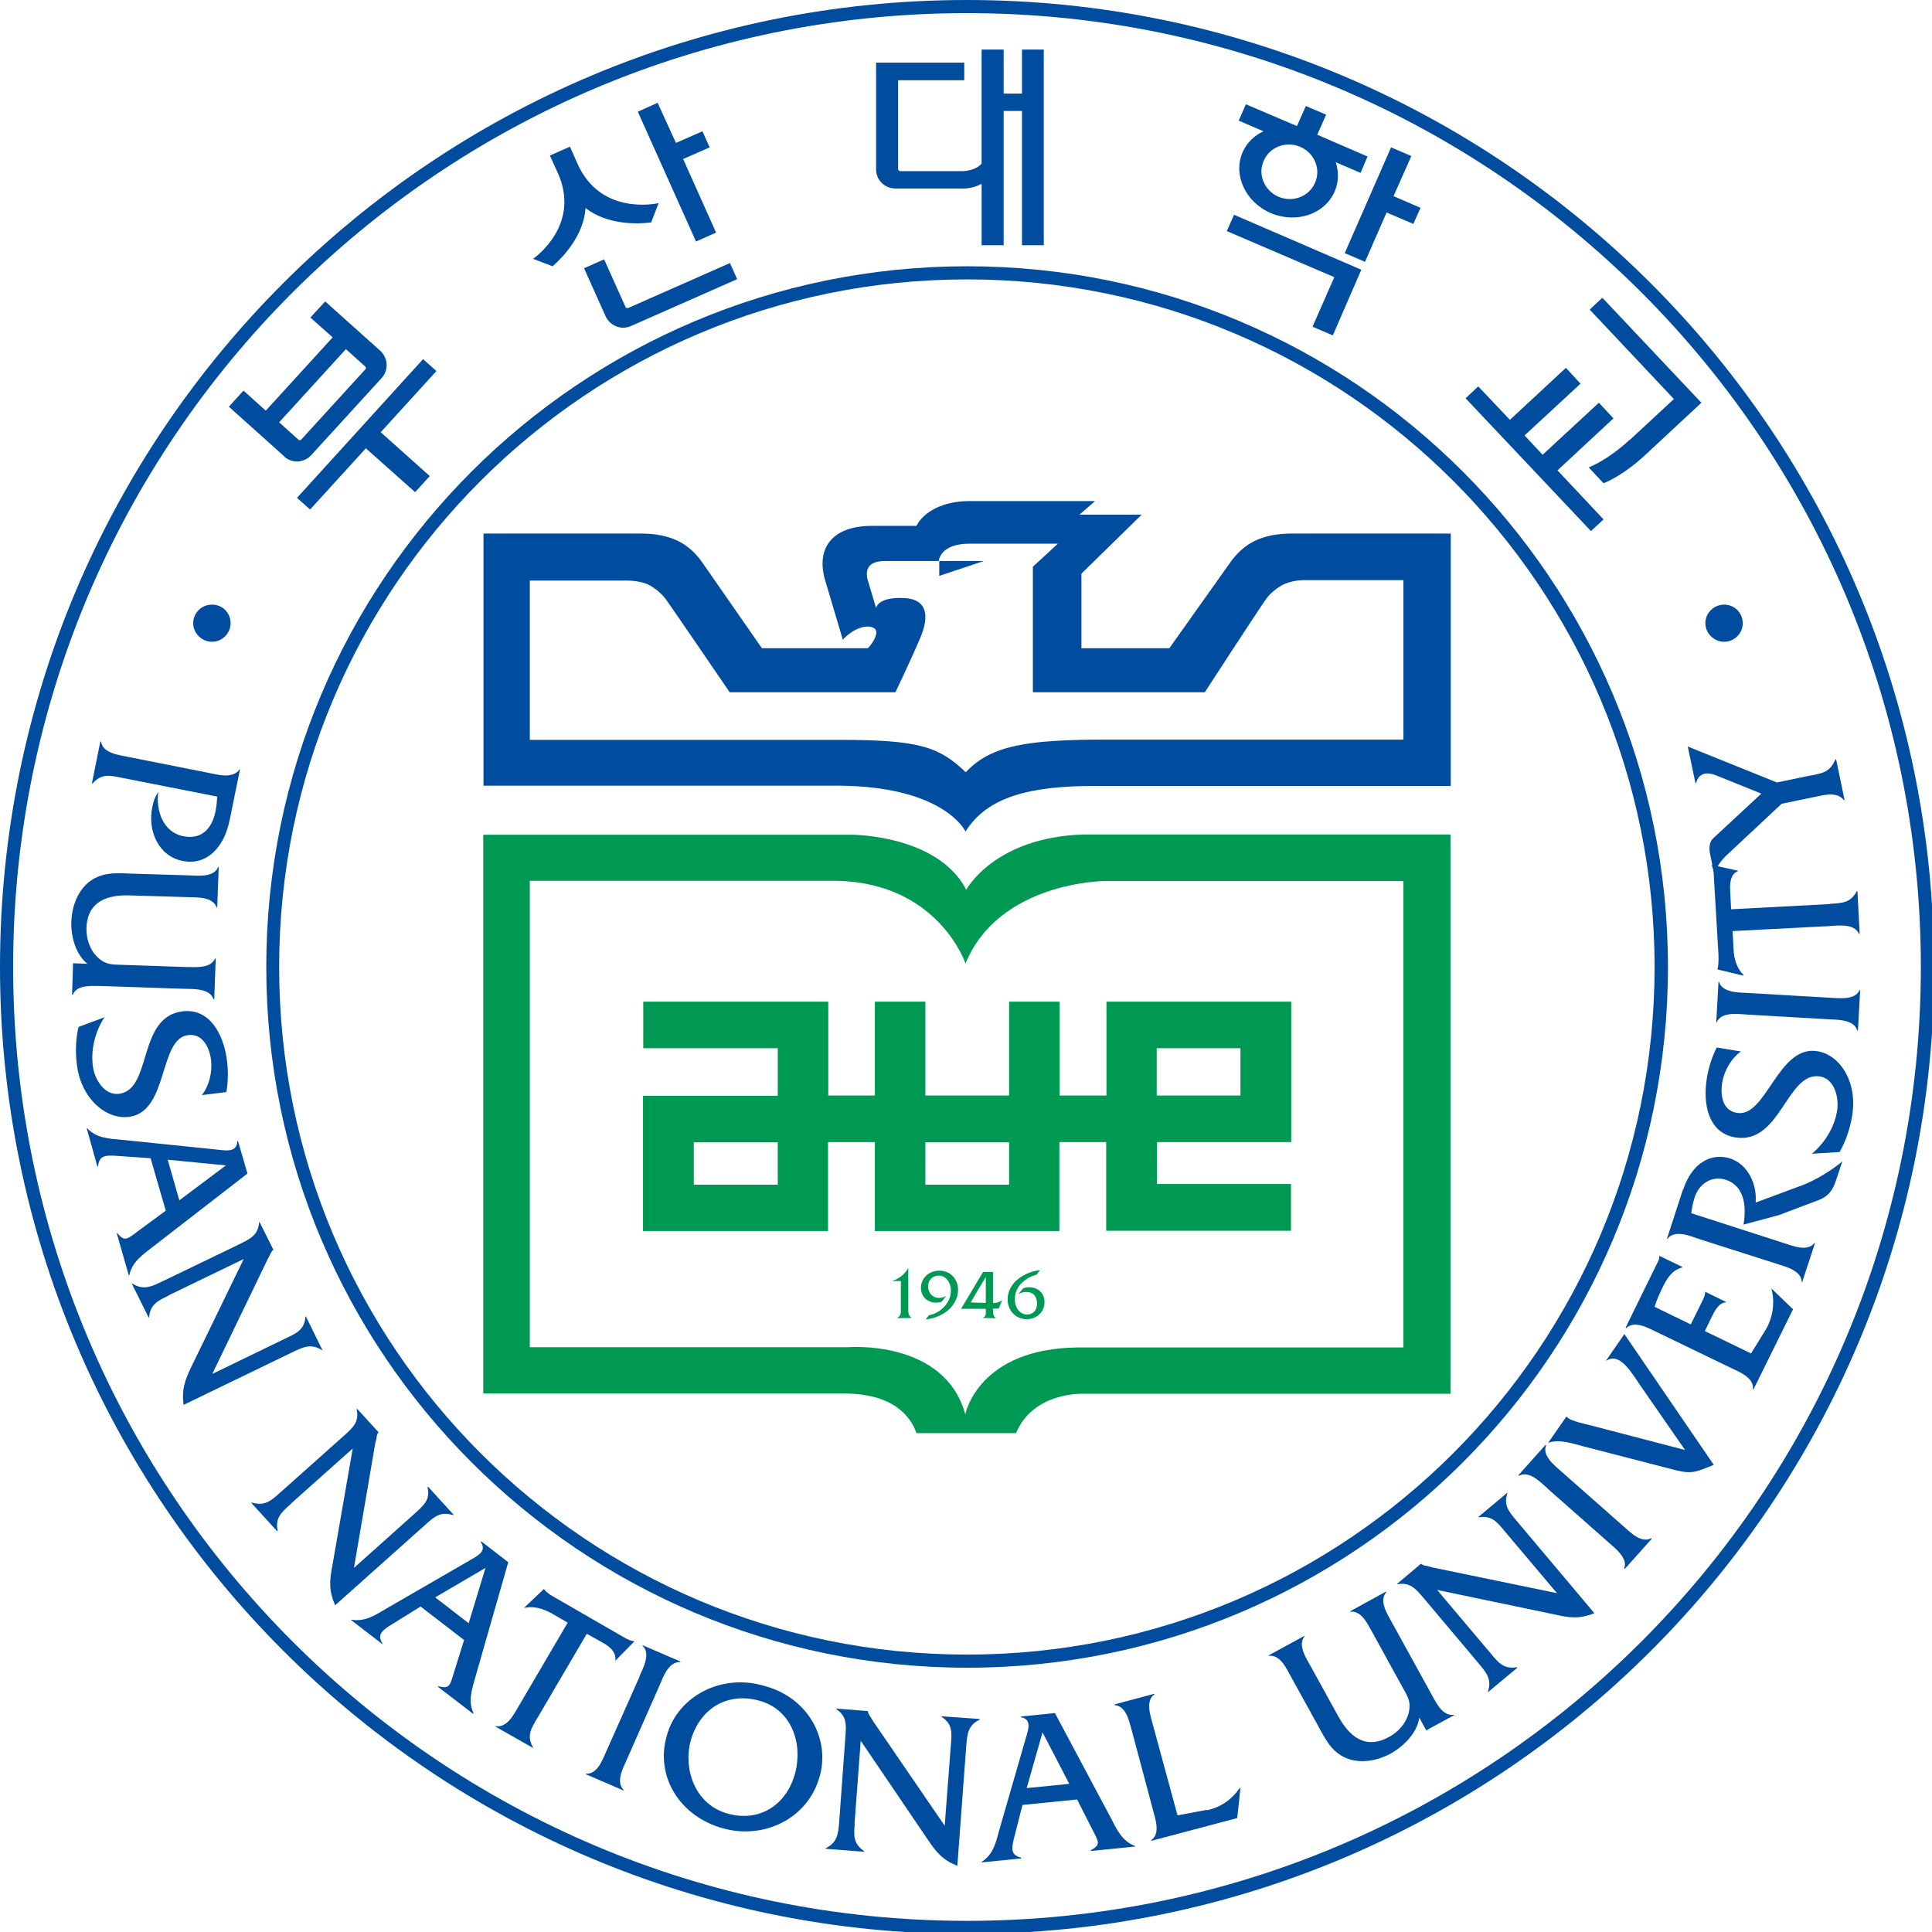 <?xml version="1.0" encoding="UTF-8"?>
<svg id="_레이어_1" data-name="레이어 1" xmlns="http://www.w3.org/2000/svg" version="1.1" viewBox="0 0 78 78">
  <defs>
    <style>
      .cls-1 {
        fill: #009953;
      }

      .cls-1, .cls-2 {
        stroke-width: 0px;
      }

      .cls-2 {
        fill: #004da0;
      }
    </style>
  </defs>
  <g>
    <g>
      <path class="cls-2" d="M9.27,33.11c-.22,1.11-.93,1.84-1.89,1.65-.99-.19-1.43-1.23-1.23-2.18.04-.22.11-.42.24-.6-.1.74.19,1.62,1.01,1.78.75.15,1.16-.32,1.3-1,.04-.2.06-.41.07-.6l-3.86-.76c-.48-.1-.82-.17-1.17.23h-.03s.34-1.69.34-1.69h.03c.07.47.71.54,1.1.62l3.23.64c.38.08,1,.25,1.26-.14h.02s-.42,2.06-.42,2.06Z"/>
      <path class="cls-2" d="M3.54,38.92c-.49-.39-.68-1.11-.66-1.72.02-.57.23-1.17.66-1.55.52-.44,1.11-.41,1.73-.38l2.33.07c.39.01,1.03.1,1.21-.34h.02l-.06,1.64h-.02c-.16-.44-.79-.41-1.18-.42l-2.33-.07c-1.16-.04-1.72.43-1.75,1.31-.01.49.17.99.56,1.28.26.2.48.2.79.21l2.63.09c.39,0,1.03.08,1.21-.34h.03s-.06,1.64-.06,1.64h-.03c-.15-.44-.79-.41-1.19-.42l-3.29-.11c-.39,0-1.03-.08-1.2.35h-.03l.04-1.27.57.02Z"/>
      <path class="cls-2" d="M8.15,44.21c.3-.38.43-.94.37-1.42-.06-.49-.34-1.08-.93-1-1.19.15-.78,3.1-2.38,3.3-.93.12-1.92-.73-2.1-2.06-.07-.53-.06-1.06.06-1.57l1.05-.39c-.38.57-.56,1.31-.47,1.98.06.49.45,1.19,1.06,1.11,1.35-.18.72-3.1,2.56-3.33,1.09-.13,1.65.91,1.79,1.96.06.43.05.87-.02,1.3l-.98.12Z"/>
      <path class="cls-2" d="M7.24,48.46l-.47-1.64,2.35.23-1.88,1.41ZM6.69,48.88l-1.06.78c-.52.39-.59.48-.9.12h-.02s.49,1.71.49,1.71h.02c.11-.55.54-.83.96-1.16l3.81-2.95-.38-1.31h-.03c-.01.44-.41.39-.74.35l-3.9-.4c-.53-.05-1.04-.06-1.42-.47h-.02s.43,1.54.43,1.54h.03c.04-.45.3-.46.82-.42l1.3.09.61,2.11Z"/>
      <path class="cls-2" d="M6.82,52.3c-.44.21-.76.36-.8.89h-.02s-.68-1.37-.68-1.37h.02c.44.28.76.13,1.2-.08l3.13-1.51c.44-.22.76-.37.79-.89h.02s.56,1.12.56,1.12h-.01c-.08.08-.1.13-.14.22l-.1.19-2.22,4.6,2.97-1.44c.45-.21.76-.36.79-.88h.02s.67,1.36.67,1.36h-.02c-.44-.28-.75-.13-1.19.08l-4.4,2.13c-.08-.64.06-1.01.33-1.57l2.1-4.32-3.04,1.47Z"/>
      <path class="cls-2" d="M11.73,60.73c-.36.32-.63.55-.52,1.07l-.02.02-1.04-1.14.02-.02c.51.16.77-.07,1.13-.39l2.59-2.31c.36-.32.62-.56.51-1.06l.02-.02.86.94h0c-.06.09-.07.15-.08.25l-.05.2-.86,5.03,2.46-2.2c.36-.33.63-.55.51-1.06l.02-.02,1.03,1.13-.02.02c-.5-.16-.76.06-1.12.39l-3.64,3.25c-.26-.6-.23-.99-.11-1.61l.82-4.72-2.51,2.24Z"/>
      <path class="cls-2" d="M18.93,65.54l-1.36-1.05,2.03-1.19-.68,2.24ZM18.74,66.2l-.39,1.25c-.19.62-.19.74-.65.63l-.02.02,1.42,1.09.02-.02c-.24-.5-.06-.98.08-1.49l1.32-4.61-1.09-.84-.02.03c.25.36-.11.54-.4.71l-3.39,1.96c-.46.27-.88.56-1.44.46v.02s1.26.97,1.26.97v-.02c-.22-.38-.02-.54.43-.81l1.11-.69,1.74,1.34Z"/>
      <path class="cls-2" d="M21.69,69.37c-.26.43-.43.72-.17,1.18v.02s-1.51-.86-1.51-.86v-.02c.47.08.75-.5.95-.84l1.96-3.34-.66-.38c-.33-.18-.71-.3-1.07-.22h-.03s.79-.75.79-.75h.02c.07.11.17.16.25.23l.19.11,2.81,1.62c.13.07.25.13.38.14h.02s-.76.77-.76.77h-.02c.05-.33-.23-.55-.47-.69l-.68-.38-2,3.41Z"/>
      <path class="cls-2" d="M25.81,67.69c.16-.36.47-.92.13-1.25v-.02s1.53.66,1.53.66v.02c-.48-.02-.69.59-.84.94l-1.32,2.99c-.16.36-.46.91-.13,1.24v.02s-1.53-.66-1.53-.66v-.02c.48.03.68-.58.84-.93l1.33-2.99Z"/>
      <path class="cls-2" d="M30.65,68.66c1.33.36,1.78,1.76,1.44,2.97-.35,1.24-1.43,1.95-2.71,1.59-1.32-.36-1.81-1.8-1.49-2.96.36-1.26,1.45-1.96,2.76-1.6ZM30.88,68.07c-1.75-.53-3.52.41-3.96,2-.49,1.71.59,3.28,2.25,3.74,1.67.47,3.44-.38,3.92-2.08.43-1.5-.44-3.18-2.21-3.66Z"/>
      <path class="cls-2" d="M34.51,73.6c-.04.49-.07.83.37,1.13v.03s-1.55-.12-1.55-.12v-.02c.48-.23.51-.58.55-1.06l.25-3.44c.04-.49.06-.83-.37-1.12v-.02l1.27.1h0c.03.11.06.16.11.23l.11.18,2.89,4.22.25-3.28c.04-.48.07-.83-.38-1.12v-.02s1.54.11,1.54.11v.03c-.47.22-.5.57-.54,1.06l-.36,4.84c-.61-.25-.85-.55-1.2-1.07l-2.7-3.98-.25,3.34Z"/>
      <path class="cls-2" d="M43.16,72.02l-1.71.17.64-2.25,1.08,2.08ZM43.48,72.64l.59,1.16c.3.58.38.67-.03.9v.03s1.79-.18,1.79-.18v-.02c-.53-.2-.74-.66-.98-1.13l-2.26-4.24-1.37.14v.03c.43.08.31.46.21.79l-1.08,3.74c-.14.51-.24,1.01-.72,1.31v.02s1.6-.16,1.6-.16v-.03c-.44-.11-.4-.37-.27-.87l.32-1.26,2.2-.22Z"/>
      <path class="cls-2" d="M48.7,73.09c.59-.12,1.03-.44,1.36-.91h.02s-.13,1.22-.13,1.22l-3.47.92v-.03c.38-.26.16-.87.06-1.25l-.84-3.15c-.11-.38-.22-1.01-.7-1.05v-.03s1.61-.43,1.61-.43v.02c-.38.27-.16.88-.06,1.25l.99,3.64,1.17-.22Z"/>
      <path class="cls-2" d="M57.3,69.36c-.1.62-.63,1.14-1.16,1.44-.5.27-1.13.4-1.68.22-.65-.22-.91-.73-1.21-1.28l-1.12-2.03c-.19-.34-.44-.92-.91-.86v-.02s1.45-.79,1.45-.79v.02c-.29.35.06.88.25,1.22l1.12,2.03c.56,1.01,1.25,1.25,2.03.82.43-.23.77-.64.83-1.13.04-.32-.07-.51-.22-.78l-1.26-2.29c-.19-.34-.45-.92-.91-.86v-.02s1.44-.79,1.44-.79l.02.02c-.31.35.04.88.23,1.23l1.58,2.87c.19.34.45.92.92.85v.02s-1.12.61-1.12.61l-.27-.5Z"/>
      <path class="cls-2" d="M60.18,66.75c.31.37.53.65,1.06.56l.02.02-1.19.99v-.02c.17-.5-.06-.77-.37-1.14l-2.24-2.66c-.31-.36-.53-.63-1.05-.54v-.02s.96-.81.96-.81h0c.09.07.14.08.24.09l.21.06,5.04,1.04-2.12-2.51c-.31-.38-.53-.64-1.05-.55v-.02s1.17-.98,1.17-.98v.02c-.17.49.06.75.37,1.12l3.14,3.73c-.61.24-1,.19-1.61.05l-4.74-.99,2.17,2.57Z"/>
      <path class="cls-2" d="M62.48,60.09c-.3-.26-.74-.73-1.16-.51l-.02-.02,1.1-1.23.02.02c-.17.43.35.82.64,1.08l2.46,2.17c.3.26.73.72,1.15.5l.02.02-1.1,1.23-.02-.02c.17-.42-.35-.81-.64-1.07l-2.46-2.17Z"/>
      <path class="cls-2" d="M66.14,55.81c-.37-.55-.79-1.19-1.28-.88h-.02s.74-1.07.74-1.07l3.61,5.28c-.68.27-.85.39-1.56.21l-3.68-.95c-.46-.12-.96-.3-1.42-.16h-.02s.73-1.05.73-1.05l.08.07c.16.11.61.22.8.26l3.91,1.02-1.9-2.74Z"/>
      <path class="cls-2" d="M70.69,54.65l.58-.94c.3-.49.4-1.11.25-1.67v-.02s.87.84.87.84l-1.6,3.24h-.02c.06-.48-.55-.71-.9-.88l-2.96-1.43c-.36-.17-.91-.5-1.26-.17l-.02-.02,1.22-2.49c.06-.13.15-.25.14-.38v-.03s.93.45.93.45v.02c-.41.11-.6.41-.78.77-.13.27-.26.55-.34.82l1.46.71.46-.93c.06-.12.12-.25.12-.37v-.02s.84.41.84.41v.02c-.3.02-.45.35-.57.58l-.28.58,1.86.9Z"/>
      <path class="cls-2" d="M67.95,48.04c.36-1.1,1.14-1.51,1.9-1.27.73.24,1.09,1.05,1.03,1.78l1.89-.7c.54-.21,1.15-.58,1.61-.96l-.25.75c-.14.44-.34.68-.73.82l-1.59.6-1.42.38c.12-.69.06-1.56-.72-1.81-.6-.19-1.12.21-1.27.77-.06.19-.09.38-.12.58l3.72,1.2c.38.12.97.37,1.26,0h.02s-.52,1.58-.52,1.58h-.02c-.01-.47-.65-.62-1.02-.74l-3.13-1c-.38-.13-.97-.38-1.27-.01h-.02s.64-1.97.64-1.97Z"/>
      <path class="cls-2" d="M70.29,42.45c-.4.28-.68.78-.76,1.26-.08.49,0,1.13.6,1.22,1.18.2,1.65-2.75,3.24-2.49.93.15,1.62,1.25,1.41,2.58-.08.52-.25,1.03-.51,1.49l-1.12.07c.52-.43.92-1.08,1.02-1.75.08-.49-.09-1.27-.69-1.37-1.34-.22-1.59,2.76-3.42,2.46-1.09-.18-1.32-1.34-1.15-2.39.07-.42.2-.85.4-1.24l.97.16Z"/>
      <path class="cls-2" d="M70.54,40.96c-.4-.02-1.04-.12-1.23.31h-.02l.09-1.63h.02c.14.44.79.43,1.18.45l3.28.19c.4.02,1.03.11,1.22-.31h.02l-.09,1.63h-.03c-.13-.44-.78-.43-1.17-.45l-3.29-.19Z"/>
      <path class="cls-2" d="M73.88,36.49c.5-.03.84-.04,1.08-.51h.03s.09,1.72.09,1.72h-.03c-.19-.42-.82-.34-1.21-.31l-3.89.2.04.77c.02.37.14.75.4,1v.03s-1.05-.25-1.05-.25v-.03c.04-.1.03-.22.04-.33v-.22s-.19-3.22-.19-3.22c0-.15-.02-.28-.08-.39v-.03s1.05.23,1.05.23v.02c-.3.13-.32.48-.31.76l.04.78,3.98-.21Z"/>
      <path class="cls-2" d="M73.11,31.31c.51-.1.77-.15.99-.65h.03s.34,1.64.34,1.64h-.03c-.3-.37-.84-.19-1.25-.11l-1.26.26-2,1.87c-.33.3-.58.53-.72.98l-.16-.77c-.06-.27-.05-.53.11-.68l1.95-1.81-1.81-.73c-.24-.1-.69-.21-.83.31h-.02s-.31-1.48-.31-1.48l3.6,1.45,1.35-.28Z"/>
      <path class="cls-2" d="M9.31,25.16c0,.41-.34.75-.75.75s-.76-.34-.76-.75.33-.75.76-.75.75.34.75.75Z"/>
      <path class="cls-2" d="M70.36,25.16c0,.41-.34.75-.75.75s-.76-.34-.76-.75.34-.75.76-.75.75.34.75.75Z"/>
    </g>
    <path class="cls-2" d="M41.26,3.78h-.74v-1.78h-.89v4.61c-.3.32-.81.3-.81.3h-2.49s-.07-.03-.07-.07v-3.6h2.67v-.71h-3.56v4.31c0,.43.35.77.78.77h2.64s.44.04.84-.19v2.48h.89v-5.42h.74v5.42h.88V2h-.88v1.78Z"/>
    <polygon class="cls-2" points="12.52 20.57 14.77 18.1 16.76 19.87 17.35 19.22 15.37 17.45 17.62 14.98 17.08 14.5 11.99 20.1 12.52 20.57"/>
    <path class="cls-2" d="M11.47,18.43c.32.29.81.26,1.1-.06l2.84-3.11c.29-.32.26-.81-.06-1.1l-2.22-1.99-.6.65.9.8-2.7,2.96-.9-.81-.59.65,2.23,2ZM13.97,14.1l.79.71s.03.07,0,.09l-2.61,2.86s-.07.03-.09,0l-.79-.71,2.7-2.96Z"/>
    <polygon class="cls-2" points="26.55 4.15 25.75 4.51 28.1 9.75 28.91 9.39 27.58 6.42 28.65 5.95 28.36 5.3 27.29 5.77 26.55 4.15"/>
    <path class="cls-2" d="M25.26,12.41l-.87-1.94-.81.36.87,1.94c.18.39.64.57,1.03.39l4.28-1.89-.29-.65-4.12,1.82s-.07,0-.09-.03Z"/>
    <path class="cls-2" d="M23.32,6.62l-.31-.7-.81.36.32.7c.93,2.07-.87,3.38-1,3.47l.79.3c.41-.36,1.26-1.24,1.33-2.35.89.69,2.1.65,2.65.58l.3-.78c-.18.04-2.35.47-3.27-1.58Z"/>
    <g>
      <polygon class="cls-2" points="65.14 16.89 64.55 16.26 62.28 18.36 61.55 17.58 63.81 15.49 63.22 14.85 60.96 16.95 59.68 15.6 59.17 16.08 64.23 21.44 64.74 20.97 62.88 18.99 65.14 16.89"/>
      <path class="cls-2" d="M65.8,17.75c-.92.85-1.66,1.12-1.66,1.12l.6.64s.74-.27,1.66-1.12l2.29-2.13h0s0,0,0,0l-4-4.24-.51.48,3.4,3.61-1.78,1.65Z"/>
    </g>
    <g>
      <polygon class="cls-2" points="57.06 9.04 57.35 8.39 56.26 7.92 56.98 6.3 56.16 5.95 54.29 10.22 55.11 10.57 55.98 8.58 57.06 9.04"/>
      <polygon class="cls-2" points="54.96 10.89 49.82 8.67 49.53 9.33 53.87 11.19 52.99 13.19 53.81 13.54 54.96 10.89 54.96 10.89 54.96 10.89"/>
      <path class="cls-2" d="M55.24,6.33l-2.06-.89.36-.81-.82-.35-.36.81-2.06-.88-.29.66,1,.43c-.37.17-.67.46-.84.84-.4.92.11,2.02,1.13,2.46,1.03.44,2.18.05,2.58-.86.17-.38.17-.8.05-1.19l1,.43.28-.66ZM51.61,7.94c-.57-.25-.84-.9-.59-1.45.24-.56.91-.81,1.48-.56.57.25.84.9.59,1.45-.24.56-.91.81-1.48.56Z"/>
    </g>
    <g>
      <path class="cls-2" d="M78.09,39.04c0,21.56-17.48,39.04-39.04,39.04S0,60.61,0,39.04,17.48,0,39.04,0s39.04,17.48,39.04,39.04ZM39.04.53C17.77.53.53,17.77.53,39.04s17.24,38.51,38.51,38.51,38.51-17.24,38.51-38.51S60.31.53,39.04.53Z"/>
      <path class="cls-2" d="M67.34,39.04c0,15.63-12.67,28.29-28.29,28.29s-28.3-12.67-28.3-28.29,12.67-28.29,28.3-28.29,28.29,12.67,28.29,28.29ZM39.04,11.28c-15.33,0-27.77,12.43-27.77,27.76s12.43,27.76,27.77,27.76,27.76-12.43,27.76-27.76-12.43-27.76-27.76-27.76Z"/>
    </g>
  </g>
  <g>
    <path class="cls-1" d="M56.67,54.4h-13.13c-4.06.03-4.57,2.7-4.57,2.7-.83-3.04-4.74-2.71-4.74-2.71h-12.84v-18.83h12.38c4.12.08,5.21,3.34,5.21,3.34,1.35-3.3,5.6-3.33,5.6-3.33h12.08s0,18.83,0,18.83ZM43.75,33.69c-3.61.11-4.74,2.23-4.74,2.23-1.15-2.22-4.62-2.22-4.62-2.22h-14.88v22.56h14.57c1.99,0,2.69.93,2.92,1.6h4.02c.7-1.69,2.73-1.59,2.73-1.59h14.81v-22.58h-14.81Z"/>
    <path class="cls-1" d="M31.39,44.24h-5.43v5.46h0s7.47,0,7.47,0v-.02h0v-3.57h1.89v3.59h7.45v-3.59h1.89v3.58h7.46v-1.89h-5.41v-1.69h5.42v-5.67h-7.46v3.79h-1.89v-3.79h-2.04v3.79h-3.38v-3.79h-2.04v3.79h-1.88v-3.79h-7.47v1.88h5.43v1.91ZM31.4,47.83h-3.39v-1.71h3.39v1.71ZM40.74,47.83h-3.38v-1.71h3.38v1.71ZM46.7,42.32h3.38v1.91h-3.38v-1.91Z"/>
    <g>
      <polygon class="cls-2" points="37.92 23.25 39.72 22.65 37.92 22.65 37.92 23.25"/>
      <path class="cls-2" d="M34.02,25.83c.66-.7,1.36-.61,1.36-.31s-.34.65-.34.65h-4.28l-2.35-3.38h0c-.58-.87-1.33-1.25-2.58-1.25h-6.31v10.18c3.83,0,13.27,0,14.38,0,4.25.04,5.08,1.85,5.08,1.85.89-1.41,2.6-1.84,5.25-1.84h14.34v-10.19h-6.39c-1.23,0-1.98.38-2.57,1.25h0l-2.4,3.38h-3.55v-3.01l2.43-2.38h-2.51s.63-.55.63-.55h-5.09c-1.02,0-1.83.42-2.12,1h-1.79c-1.65,0-2.25.93-1.91,2.15l.73,2.46ZM56.67,29.86h-11.98c-3.19,0-4.68.22-5.7,1.32-1.09-1.06-1.95-1.31-5.14-1.31h-12.46v-6.43h3.92c.39,0,.71.08.92.19.16.09.44.28.65.56.26.36,2.58,3.76,2.58,3.76h6.69s.62-1.29,1-2.19c.39-.91.26-1.54-.57-1.61-.7-.05-1.14.11-1.21.4l-.3-1.01c-.18-.51-.05-.89.66-.89h2.17s.04-.7,1.24-.7h3.57l-1.01.93v5.07h6.94s2.21-3.4,2.47-3.76c.2-.28.49-.47.64-.56.21-.11.53-.21.92-.21h3.99v6.45Z"/>
    </g>
    <path class="cls-1" d="M36.04,51.71c.26-.09.49-.27.62-.5h.01v1.61c0,.16-.01.29.14.39h0s-.6.01-.6.01h0c.18-.1.16-.23.16-.4v-1.1h-.33Z"/>
    <path class="cls-1" d="M37.51,53.1c.47-.09.88-.51.88-.99,0-.29-.16-.61-.5-.61-.25,0-.42.19-.42.43,0,.26.17.47.44.47.11,0,.21-.03.3-.09l-.19.24c-.07.03-.16.04-.24.04-.34,0-.6-.25-.6-.59,0-.42.34-.7.75-.7.45,0,.75.35.75.78,0,.32-.18.64-.43.84-.26.21-.56.31-.88.35l.14-.18Z"/>
    <path class="cls-1" d="M39.8,52.6c-.25,0-.46-.01-.61-.02l.61-1.03v1.05ZM39.8,52.83v.07c0,.15.02.25-.14.31h0s.56.01.56.01h0c-.13-.07-.13-.21-.13-.33v-.06h.23l.14-.34c-.1.08-.23.12-.37.12v-1.26h-.4l-.89,1.49h1.01Z"/>
    <path class="cls-1" d="M41.84,51.47c-.19.03-.42.17-.56.3-.2.18-.31.42-.31.69,0,.29.17.61.5.61.25,0,.4-.19.4-.44,0-.28-.15-.47-.44-.47-.11,0-.22.03-.32.09l.19-.23c.08-.04.16-.05.25-.05.36,0,.62.24.62.6,0,.4-.32.69-.72.69-.45,0-.77-.36-.77-.8,0-.68.69-1.12,1.31-1.18l-.14.18Z"/>
  </g>
</svg>